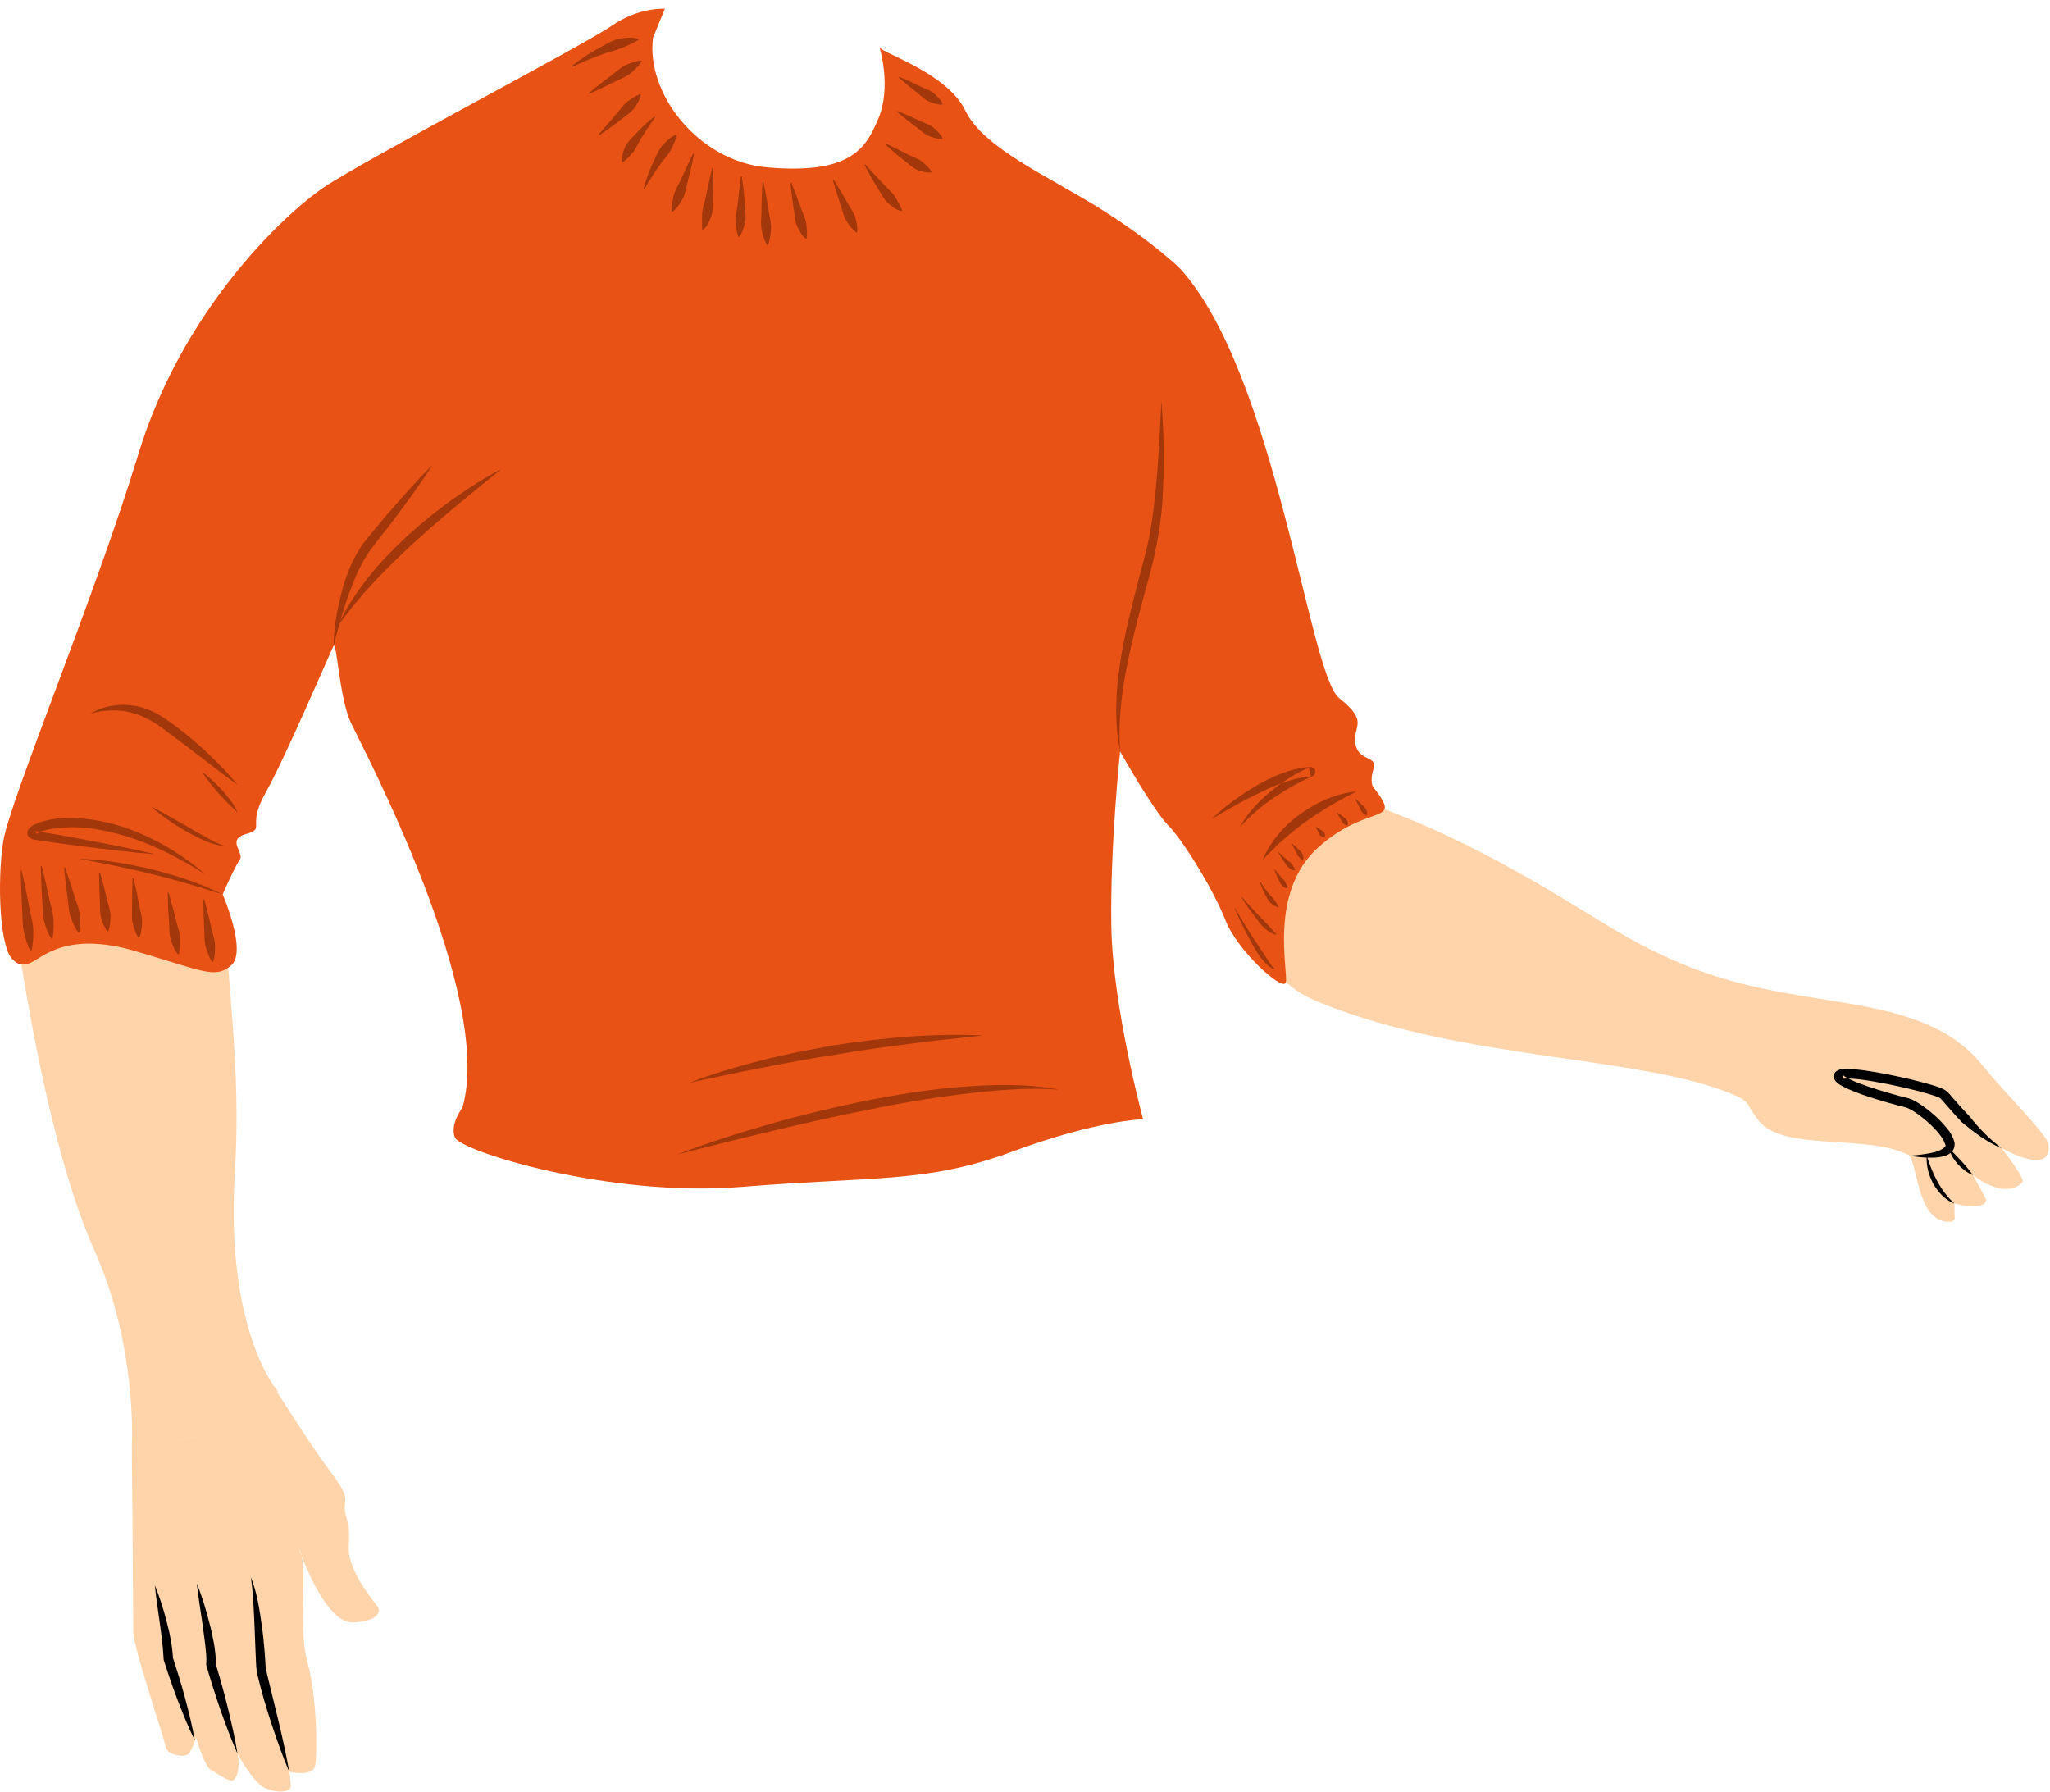 <svg width="107.46px" height="93.92px" viewBox="0 0.54 107.46 93.92" fill="none" xmlns="http://www.w3.org/2000/svg"><g id="Male Character Sitting/Upper body/Sweater 3"><g id="Top"><path id="509:55328" fill-rule="evenodd" clip-rule="evenodd" d="M97.624 53.263C93.28 52.455 89.814 52.42 84.319 49.084C81.508 47.379 77.223 44.605 71.932 42.715C67.651 41.185 66.15 36.819 64.079 36.166C63.64 36.029 63.663 46.377 65.27 48.856C66.924 51.407 67.033 52.218 69.239 53.108C76.803 56.158 86.234 55.868 90.976 57.959C91.764 58.306 91.541 58.45 92.177 59.264C93.477 60.932 97.931 59.934 100.117 61.111C100.585 62.077 100.608 64.757 102.339 64.564L102.466 64.433L102.448 63.617C102.448 63.617 103.458 63.901 103.986 63.658C103.986 63.658 104.103 63.548 104.106 63.435C104.109 63.355 103.673 62.575 103.415 62.12C104.802 63.199 105.704 62.87 106.022 62.495C106.176 62.316 104.926 60.719 104.926 60.719C107.428 62.032 107.473 60.925 107.354 60.438C107.236 59.95 104.992 57.688 104.083 56.575C103.201 55.492 101.968 54.069 97.624 53.263" fill="#FFD4AA"/><path id="509:55329" fill-rule="evenodd" clip-rule="evenodd" d="M8.191 22.257C8.191 22.257 0.427 45.582 0.434 46.083C0.442 46.584 2.011 59.533 4.941 66.053C7.209 71.102 6.913 76.277 6.913 76.277C6.913 76.277 9.365 76.266 11.643 75.426C12.768 75.012 14.62 73.478 14.566 73.459C14.566 73.459 11.803 70.353 12.311 62.037C12.658 56.349 11.899 52.329 11.602 45.678C11.602 45.678 16.639 36.57 17.807 29.708C18.975 22.847 13.694 14.958 8.191 22.257" fill="#FFD4AA"/><path id="Fill 120" fill-rule="evenodd" clip-rule="evenodd" d="M102.449 63.618C101.96 63.437 101.599 63.019 101.336 62.579C101.224 62.345 101.116 62.107 101.062 61.854C101 61.604 100.986 61.346 100.994 61.092C101.3 62.059 101.701 62.927 102.449 63.618" fill="black"/><path id="Fill 122" fill-rule="evenodd" clip-rule="evenodd" d="M102.176 60.727C102.622 61.188 103.036 61.591 103.415 62.121C103.104 62.007 102.863 61.791 102.636 61.567C102.432 61.324 102.235 61.054 102.176 60.727" fill="black"/><path id="Fill 124" fill-rule="evenodd" clip-rule="evenodd" d="M100.117 61.11C100.522 61.084 100.925 61.035 101.308 60.951C101.681 60.882 102.096 60.641 101.963 60.512C101.897 60.249 101.628 59.913 101.367 59.647C101.098 59.372 100.796 59.119 100.481 58.897C100.325 58.789 100.159 58.684 100.003 58.618C99.885 58.561 99.644 58.522 99.456 58.466C99.061 58.362 98.671 58.249 98.282 58.127C97.893 58.004 97.506 57.874 97.121 57.718C96.929 57.64 96.738 57.558 96.543 57.449C96.445 57.388 96.349 57.34 96.236 57.218C96.19 57.171 96.077 57.021 96.148 56.827C96.227 56.662 96.334 56.649 96.441 56.594C96.95 56.519 97.323 56.596 97.742 56.64C98.148 56.7 98.55 56.767 98.949 56.847C99.748 57.006 100.537 57.186 101.327 57.421C101.534 57.491 101.7 57.525 101.959 57.667C102.206 57.852 102.27 57.99 102.422 58.146C102.682 58.453 102.953 58.744 103.227 59.031C103.722 59.655 104.273 60.235 104.927 60.719C104.169 60.411 103.501 59.905 102.868 59.38C102.579 59.089 102.311 58.779 102.044 58.474C101.921 58.339 101.76 58.125 101.678 58.08C101.582 58.029 101.356 57.952 101.18 57.898C100.422 57.672 99.637 57.493 98.853 57.338C98.092 57.199 97.221 57.02 96.565 57.079C96.593 57.079 96.576 57.082 96.614 57.009C96.647 56.911 96.59 56.866 96.612 56.889C96.634 56.917 96.716 56.973 96.791 57.014C96.948 57.103 97.128 57.182 97.309 57.256C97.673 57.402 98.052 57.529 98.432 57.649C98.813 57.769 99.198 57.881 99.583 57.983C99.781 58.044 99.947 58.054 100.2 58.158C100.414 58.252 100.591 58.366 100.766 58.487C101.111 58.729 101.43 58.997 101.725 59.298C102.006 59.617 102.319 59.895 102.458 60.423C102.475 60.57 102.442 60.763 102.329 60.885C102.226 61.015 102.101 61.064 101.991 61.108C101.765 61.186 101.553 61.205 101.343 61.214C100.924 61.228 100.517 61.186 100.117 61.11" fill="black"/><path id="509:55333" fill-rule="evenodd" clip-rule="evenodd" d="M6.91 76.27C6.91 76.27 6.988 85.254 6.988 86.063C6.988 86.872 8.605 91.637 8.692 92.099C8.779 92.561 9.703 92.648 9.876 92.474C10.049 92.301 10.28 91.608 10.28 91.608C10.28 91.608 10.714 93.139 11.06 93.312C11.407 93.485 11.927 93.889 12.158 93.861C12.389 93.832 12.62 93.254 12.447 92.446C12.447 92.446 13.255 93.948 13.862 94.236C14.468 94.525 15.277 94.525 15.248 94.092C15.219 93.659 15.161 93.399 15.161 93.399C15.161 93.399 16.403 93.687 16.519 93.081C16.634 92.474 16.634 89.529 16.115 87.651C15.595 85.774 16.201 82.568 15.681 81.731C15.681 81.731 17.01 85.659 18.512 85.572C20.014 85.485 19.898 84.908 19.811 84.763C19.724 84.619 18.194 82.886 18.281 81.586C18.367 80.287 18.136 80.229 18.078 79.68C18.02 79.131 18.425 79.131 17.356 77.716C16.287 76.301 14.53 73.495 14.53 73.495L13.496 74.273C12.111 75.315 10.46 75.945 8.733 76.09L6.91 76.27Z" fill="#FFD4AA"/><path id="Fill 128" fill-rule="evenodd" clip-rule="evenodd" d="M15.161 93.399C14.816 92.594 14.528 91.772 14.252 90.945C13.974 90.118 13.73 89.286 13.521 88.428C13.475 88.231 13.422 87.951 13.425 87.743L13.395 87.093L13.344 85.795C13.3 84.929 13.281 84.064 13.148 83.203C13.484 84.019 13.603 84.9 13.727 85.761C13.793 86.194 13.825 86.629 13.868 87.064L13.913 87.716C13.917 87.945 13.959 88.091 14.008 88.318C14.407 89.992 14.862 91.677 15.161 93.399" fill="black"/><path id="Fill 130" fill-rule="evenodd" clip-rule="evenodd" d="M10.315 83.522C10.585 84.198 10.796 84.892 10.976 85.595C11.072 85.946 11.149 86.302 11.213 86.663C11.275 87.029 11.328 87.383 11.305 87.801L11.296 87.704C11.53 88.481 11.751 89.263 11.944 90.052C12.134 90.844 12.322 91.635 12.447 92.446C12.11 91.699 11.835 90.933 11.56 90.167C11.293 89.399 11.049 88.625 10.822 87.844L10.809 87.798L10.813 87.747C10.839 87.443 10.793 87.078 10.758 86.73L10.617 85.668C10.511 84.957 10.399 84.245 10.315 83.522" fill="black"/><path id="Fill 132" fill-rule="evenodd" clip-rule="evenodd" d="M8.117 83.629C8.37 84.24 8.568 84.87 8.732 85.51C8.906 86.15 9.034 86.796 9.072 87.484L9.06 87.415C9.296 88.122 9.513 88.834 9.708 89.555C9.896 90.277 10.082 91 10.207 91.743C9.872 91.068 9.597 90.374 9.325 89.679C9.058 88.983 8.816 88.277 8.591 87.567L8.58 87.535L8.578 87.498C8.515 86.239 8.25 84.939 8.117 83.629" fill="black"/><g id="Group 136"><path id="Fill 134" fill-rule="evenodd" clip-rule="evenodd" d="M72.003 40.812C72.215 40.139 71.188 40.457 71.046 39.501C70.905 38.544 71.79 38.403 70.196 37.127C68.601 35.852 66.9 20.19 61.869 14.627C61.869 14.627 60.487 13.246 57.723 11.509C54.959 9.773 51.558 8.32 50.601 6.336C49.644 4.352 46.244 3.336 46.103 3.017C46.103 3.017 46.755 5.096 46.032 6.782C45.408 8.237 44.684 9.702 40.219 9.312C36.59 8.996 33.85 5.425 34.233 2.513C34.242 2.501 34.852 0.997 34.852 0.997C34.852 0.997 33.475 0.903 32.058 1.895C30.64 2.887 19.16 8.887 16.987 10.352C14.814 11.816 9.522 16.872 7.255 24.336C4.987 31.8 0.499 42.525 0.168 44.651C-0.163 46.777 -0.021 50.415 0.735 50.887C0.735 50.887 1.018 51.265 1.621 50.994C2.223 50.722 3.499 49.34 7.066 50.379C10.633 51.418 11.27 51.868 12.121 51.135C12.971 50.403 11.672 47.415 11.672 47.415C11.672 47.415 12.31 45.95 12.57 45.596C12.829 45.242 11.837 44.556 12.9 44.249C13.963 43.942 12.9 43.895 13.916 42.1C14.932 40.304 17.318 34.706 17.483 34.399C17.648 34.092 17.79 37.116 18.381 38.391C18.971 39.666 25.94 52.718 24.239 58.6C24.239 58.6 23.566 59.45 23.849 60.159C24.133 60.868 31.928 63.312 38.873 62.746C45.818 62.178 48.546 62.568 53.046 60.903C57.546 59.238 59.92 59.202 59.92 59.202C59.92 59.202 58.325 53.32 58.255 49.104C58.184 44.887 58.715 39.926 58.715 39.926C58.715 39.926 60.451 43.009 61.231 43.789C62.01 44.568 63.64 47.226 64.243 48.785C64.845 50.344 67.219 52.505 67.396 52.044C67.573 51.583 66.44 47.296 69.133 44.922C71.825 42.548 73.597 43.86 71.967 41.769C71.967 41.769 71.79 41.486 72.003 40.812Z" fill="#E85215"/></g><path id="Fill 137" fill-rule="evenodd" clip-rule="evenodd" d="M29.965 4C30.471 3.608 31.009 3.259 31.581 2.96C31.866 2.809 32.149 2.635 32.474 2.568C32.798 2.516 33.137 2.471 33.472 2.579L33.477 2.629C33.182 2.806 32.903 2.913 32.623 3.046C32.343 3.166 32.038 3.229 31.741 3.326C31.153 3.535 30.568 3.776 29.992 4.043L29.965 4Z" fill="#A2370B"/><path id="Fill 139" fill-rule="evenodd" clip-rule="evenodd" d="M30.863 5.418C31.281 5.073 31.708 4.739 32.143 4.417C32.357 4.252 32.558 4.063 32.803 3.948C33.056 3.846 33.303 3.734 33.604 3.717L33.629 3.76C33.473 4.025 33.263 4.197 33.059 4.378C32.848 4.548 32.592 4.641 32.35 4.76C31.871 5.004 31.384 5.237 30.889 5.46L30.863 5.418Z" fill="#A2370B"/><path id="Fill 141" fill-rule="evenodd" clip-rule="evenodd" d="M31.379 7.594C31.708 7.201 32.041 6.816 32.376 6.436C32.54 6.242 32.681 6.028 32.88 5.873C33.088 5.726 33.284 5.577 33.549 5.471L33.589 5.501C33.542 5.794 33.382 6.011 33.236 6.225C33.078 6.431 32.855 6.57 32.652 6.726C32.252 7.044 31.838 7.346 31.412 7.631L31.379 7.594Z" fill="#A2370B"/><path id="Fill 143" fill-rule="evenodd" clip-rule="evenodd" d="M34.343 6.684C34.058 7.082 33.792 7.491 33.544 7.901C33.422 8.109 33.338 8.336 33.186 8.518C33.023 8.696 32.882 8.881 32.648 9.039L32.602 9.018C32.578 8.736 32.667 8.493 32.76 8.256C32.866 8.025 33.052 7.846 33.222 7.663C33.553 7.29 33.915 6.951 34.308 6.649L34.343 6.684Z" fill="#A2370B"/><path id="Fill 145" fill-rule="evenodd" clip-rule="evenodd" d="M33.734 10.438C33.871 9.892 34.078 9.367 34.329 8.862C34.451 8.607 34.558 8.337 34.75 8.125C34.948 7.92 35.153 7.719 35.439 7.595L35.478 7.627C35.414 7.933 35.276 8.166 35.158 8.415C35.028 8.653 34.836 8.848 34.671 9.068C34.355 9.51 34.049 9.97 33.781 10.455L33.734 10.438Z" fill="#A2370B"/><path id="Fill 147" fill-rule="evenodd" clip-rule="evenodd" d="M36.38 8.612C36.277 9.145 36.156 9.674 36.015 10.198C35.949 10.462 35.908 10.735 35.778 10.978C35.636 11.213 35.503 11.464 35.244 11.64L35.201 11.615C35.199 11.318 35.256 11.063 35.313 10.798C35.378 10.538 35.522 10.305 35.639 10.062C35.862 9.573 36.093 9.083 36.333 8.596L36.38 8.612Z" fill="#A2370B"/><path id="Fill 149" fill-rule="evenodd" clip-rule="evenodd" d="M37.373 9.362C37.398 9.911 37.4 10.46 37.373 11.009C37.364 11.285 37.38 11.566 37.297 11.836C37.197 12.093 37.12 12.389 36.849 12.588L36.809 12.557C36.798 12.275 36.795 12.017 36.806 11.746C36.821 11.48 36.914 11.222 36.977 10.958L37.324 9.358L37.373 9.362Z" fill="#A2370B"/><path id="Fill 151" fill-rule="evenodd" clip-rule="evenodd" d="M38.886 9.784C38.967 10.313 39.024 10.844 39.052 11.378C39.071 11.644 39.114 11.915 39.061 12.181C38.995 12.445 38.934 12.717 38.744 12.955L38.695 12.946C38.601 12.664 38.588 12.408 38.563 12.144C38.549 11.885 38.617 11.627 38.652 11.365L38.836 9.786L38.886 9.784Z" fill="#A2370B"/><path id="Fill 153" fill-rule="evenodd" clip-rule="evenodd" d="M40.019 10.067C40.13 10.613 40.228 11.159 40.311 11.706C40.358 11.979 40.434 12.25 40.42 12.527C40.394 12.806 40.378 13.085 40.255 13.374L40.206 13.378C40.043 13.115 39.987 12.842 39.922 12.57C39.87 12.296 39.906 12.016 39.913 11.738C39.917 11.182 39.936 10.627 39.969 10.07L40.019 10.067Z" fill="#A2370B"/><path id="Fill 155" fill-rule="evenodd" clip-rule="evenodd" d="M41.483 10.11C41.67 10.586 41.848 11.063 42.019 11.54C42.109 11.777 42.227 12.006 42.265 12.255C42.292 12.508 42.323 12.753 42.285 13.035L42.239 13.055C42.006 12.869 41.9 12.624 41.784 12.392C41.681 12.155 41.67 11.893 41.631 11.641C41.546 11.137 41.481 10.631 41.435 10.122L41.483 10.11Z" fill="#A2370B"/><path id="Fill 157" fill-rule="evenodd" clip-rule="evenodd" d="M43.703 9.964C43.974 10.391 44.233 10.825 44.479 11.268C44.607 11.486 44.762 11.695 44.834 11.938C44.895 12.184 44.964 12.427 44.932 12.706L44.886 12.724C44.649 12.546 44.514 12.332 44.37 12.121C44.237 11.906 44.187 11.659 44.11 11.421C43.947 10.95 43.797 10.472 43.658 9.985L43.703 9.964Z" fill="#A2370B"/><path id="Fill 159" fill-rule="evenodd" clip-rule="evenodd" d="M45.353 9.156L46.41 10.296C46.589 10.482 46.789 10.649 46.925 10.863C47.057 11.086 47.182 11.296 47.285 11.559L47.255 11.6C46.953 11.544 46.746 11.351 46.542 11.183C46.347 11.003 46.23 10.761 46.093 10.54C45.812 10.1 45.553 9.648 45.312 9.185L45.353 9.156Z" fill="#A2370B"/><path id="Fill 161" fill-rule="evenodd" clip-rule="evenodd" d="M46.434 8.063C46.863 8.268 47.288 8.477 47.706 8.689C47.919 8.791 48.145 8.864 48.328 9.009C48.507 9.165 48.682 9.306 48.838 9.525L48.82 9.572C48.541 9.612 48.306 9.52 48.077 9.441C47.853 9.348 47.679 9.176 47.493 9.028C47.117 8.737 46.754 8.429 46.406 8.105L46.434 8.063Z" fill="#A2370B"/><path id="Fill 163" fill-rule="evenodd" clip-rule="evenodd" d="M47.047 6.362C47.478 6.536 47.901 6.722 48.318 6.92C48.528 7.014 48.752 7.084 48.931 7.23C49.105 7.387 49.283 7.537 49.41 7.779L49.385 7.822C49.117 7.829 48.901 7.742 48.681 7.663C48.467 7.573 48.297 7.406 48.114 7.264C47.742 6.99 47.379 6.703 47.022 6.405L47.047 6.362Z" fill="#A2370B"/><path id="Fill 165" fill-rule="evenodd" clip-rule="evenodd" d="M47.142 4.567C47.557 4.741 47.967 4.928 48.371 5.129C48.575 5.224 48.796 5.296 48.968 5.443C49.133 5.599 49.303 5.749 49.411 5.985L49.383 6.026C49.113 6.026 48.905 5.939 48.692 5.859C48.486 5.769 48.329 5.605 48.155 5.465C47.803 5.193 47.457 4.908 47.117 4.61L47.142 4.567Z" fill="#A2370B"/><path id="Fill 167" fill-rule="evenodd" clip-rule="evenodd" d="M17.482 34.399C17.508 33.472 17.655 32.551 17.89 31.649C18.121 30.747 18.462 29.855 19.016 29.06C19.605 28.306 20.182 27.627 20.795 26.93C21.404 26.241 22.019 25.555 22.679 24.903C22.183 25.683 21.642 26.43 21.094 27.172C20.559 27.915 19.957 28.649 19.422 29.353C18.911 30.064 18.565 30.91 18.255 31.761C17.951 32.618 17.711 33.503 17.482 34.399" fill="#A2370B"/><path id="Fill 169" fill-rule="evenodd" clip-rule="evenodd" d="M26.294 25.116C24.733 26.372 23.192 27.622 21.729 28.958C20.265 30.295 18.885 31.705 17.719 33.337C18.127 32.418 18.695 31.575 19.317 30.782C19.945 29.992 20.657 29.275 21.392 28.589C22.14 27.916 22.919 27.28 23.74 26.702C24.559 26.122 25.399 25.573 26.294 25.116" fill="#A2370B"/><path id="Fill 171" fill-rule="evenodd" clip-rule="evenodd" d="M4.75 37.942C5.404 37.539 6.227 37.401 7.014 37.527C7.411 37.583 7.79 37.727 8.151 37.9C8.506 38.097 8.818 38.314 9.129 38.539C9.744 38.996 10.332 39.484 10.883 40.011C11.436 40.536 11.971 41.079 12.451 41.674C11.212 40.782 10.045 39.827 8.833 38.942C8.229 38.477 7.641 38.088 6.936 37.902C6.242 37.715 5.48 37.732 4.75 37.942" fill="#A2370B"/><path id="Fill 173" fill-rule="evenodd" clip-rule="evenodd" d="M10.609 41.014C11.006 41.285 11.331 41.624 11.656 41.965C11.952 42.328 12.285 42.678 12.451 43.139C12.297 42.959 12.116 42.81 11.955 42.641L11.471 42.133C11.169 41.775 10.856 41.425 10.609 41.014" fill="#A2370B"/><path id="Fill 175" fill-rule="evenodd" clip-rule="evenodd" d="M7.916 42.808C8.582 43.137 9.205 43.523 9.846 43.877C10.158 44.069 10.479 44.242 10.798 44.419C11.12 44.592 11.438 44.77 11.79 44.887C11.036 44.823 10.369 44.436 9.721 44.094C9.088 43.71 8.467 43.308 7.916 42.808" fill="#A2370B"/><path id="Fill 177" fill-rule="evenodd" clip-rule="evenodd" d="M8.152 45.312C6.781 45.202 5.413 45.037 4.046 44.863C3.36 44.786 2.681 44.673 1.999 44.578C1.907 44.561 1.842 44.561 1.729 44.532C1.673 44.516 1.589 44.49 1.504 44.396C1.388 44.273 1.444 44.057 1.495 44.007C1.703 43.756 1.868 43.736 2.049 43.652C2.402 43.528 2.758 43.464 3.114 43.429C4.541 43.335 5.946 43.641 7.234 44.169C8.524 44.705 9.703 45.458 10.751 46.352C9.582 45.627 8.376 44.973 7.097 44.529C5.825 44.089 4.478 43.801 3.158 43.926C2.831 43.951 2.505 44.004 2.208 44.101C2.075 44.141 1.895 44.241 1.886 44.26C1.881 44.276 1.925 44.161 1.864 44.106C1.838 44.075 1.834 44.085 1.861 44.091C1.913 44.106 2.021 44.12 2.098 44.134C2.772 44.25 3.449 44.351 4.12 44.487C5.465 44.738 6.811 44.998 8.152 45.312" fill="#A2370B"/><path id="Fill 179" fill-rule="evenodd" clip-rule="evenodd" d="M4.137 45.549C5.44 45.583 6.729 45.815 7.997 46.11C9.259 46.428 10.506 46.835 11.673 47.415C10.43 47.028 9.199 46.642 7.938 46.352C7.313 46.187 6.679 46.054 6.047 45.92C5.413 45.79 4.778 45.659 4.137 45.549" fill="#A2370B"/><path id="Fill 181" fill-rule="evenodd" clip-rule="evenodd" d="M1.136 46.161C1.293 46.855 1.436 47.55 1.566 48.244C1.635 48.591 1.733 48.932 1.743 49.287C1.74 49.645 1.748 50.001 1.649 50.378L1.6 50.387C1.416 50.06 1.338 49.714 1.25 49.369C1.175 49.021 1.186 48.659 1.17 48.303C1.128 47.591 1.1 46.879 1.086 46.167L1.136 46.161Z" fill="#A2370B"/><path id="Fill 183" fill-rule="evenodd" clip-rule="evenodd" d="M2.189 45.918C2.343 46.546 2.485 47.175 2.618 47.805C2.689 48.118 2.79 48.428 2.806 48.748C2.812 49.071 2.818 49.391 2.756 49.726L2.709 49.741C2.487 49.454 2.408 49.135 2.312 48.824C2.23 48.509 2.239 48.183 2.222 47.859C2.176 47.216 2.15 46.571 2.14 45.924L2.189 45.918Z" fill="#A2370B"/><path id="Fill 185" fill-rule="evenodd" clip-rule="evenodd" d="M3.405 45.997C3.602 46.549 3.785 47.104 3.955 47.664C4.044 47.942 4.162 48.216 4.193 48.507C4.212 48.801 4.239 49.092 4.162 49.404L4.113 49.414C3.909 49.158 3.811 48.882 3.703 48.607C3.609 48.331 3.6 48.036 3.563 47.747C3.481 47.171 3.412 46.591 3.356 46.008L3.405 45.997Z" fill="#A2370B"/><path id="Fill 187" fill-rule="evenodd" clip-rule="evenodd" d="M5.245 46.268C5.389 46.772 5.518 47.277 5.635 47.784C5.697 48.036 5.788 48.284 5.792 48.544C5.783 48.808 5.783 49.07 5.678 49.35L5.628 49.359C5.451 49.125 5.379 48.873 5.298 48.623C5.229 48.371 5.248 48.105 5.239 47.843C5.211 47.322 5.196 46.799 5.196 46.276L5.245 46.268Z" fill="#A2370B"/><path id="Fill 189" fill-rule="evenodd" clip-rule="evenodd" d="M7.002 46.567C7.124 47.078 7.231 47.594 7.326 48.114C7.377 48.373 7.458 48.632 7.45 48.895C7.429 49.158 7.418 49.42 7.3 49.679H7.25C7.082 49.421 7.021 49.165 6.95 48.909C6.893 48.653 6.924 48.394 6.926 48.135C6.921 47.618 6.93 47.098 6.952 46.572L7.002 46.567Z" fill="#A2370B"/><path id="Fill 191" fill-rule="evenodd" clip-rule="evenodd" d="M8.841 47.323C8.993 47.85 9.133 48.379 9.262 48.908C9.332 49.173 9.43 49.431 9.443 49.703C9.446 49.975 9.448 50.255 9.378 50.532L9.336 50.557C9.114 50.312 9.046 50.05 8.95 49.787C8.872 49.523 8.883 49.245 8.867 48.971C8.825 48.427 8.8 47.88 8.791 47.331L8.841 47.323Z" fill="#A2370B"/><path id="Fill 193" fill-rule="evenodd" clip-rule="evenodd" d="M10.706 47.675C10.854 48.21 10.989 48.752 11.11 49.3C11.176 49.572 11.27 49.846 11.276 50.123C11.268 50.401 11.271 50.677 11.166 50.95H11.116C10.935 50.679 10.86 50.41 10.776 50.142C10.705 49.874 10.723 49.603 10.711 49.33C10.68 48.786 10.662 48.238 10.657 47.683L10.706 47.675Z" fill="#A2370B"/><path id="Fill 195" fill-rule="evenodd" clip-rule="evenodd" d="M36.145 57.289C37.361 56.812 38.617 56.448 39.882 56.123C41.147 55.796 42.431 55.552 43.717 55.323C46.297 54.924 48.913 54.683 51.523 54.809C50.225 54.961 48.932 55.074 47.645 55.252C46.358 55.416 45.074 55.587 43.797 55.816C42.514 56.002 41.24 56.252 39.965 56.497C38.69 56.742 37.419 57.011 36.145 57.289" fill="#A2370B"/><path id="Fill 197" fill-rule="evenodd" clip-rule="evenodd" d="M35.506 61.045C37.094 60.431 38.72 59.921 40.356 59.45C41.993 58.979 43.653 58.593 45.321 58.238C46.995 57.92 48.68 57.633 50.384 57.503C52.083 57.376 53.811 57.321 55.49 57.644C53.791 57.529 52.1 57.681 50.423 57.885C48.746 58.093 47.075 58.373 45.419 58.728C43.754 59.039 42.104 59.43 40.453 59.821C38.802 60.213 37.156 60.627 35.506 61.045" fill="#A2370B"/><path id="Fill 199" fill-rule="evenodd" clip-rule="evenodd" d="M60.877 21.572C61.013 23.119 61.033 24.675 60.963 26.23C60.918 27.783 60.621 29.355 60.215 30.847C59.801 32.341 59.397 33.829 59.096 35.337C58.787 36.843 58.61 38.378 58.715 39.926C58.402 38.4 58.483 36.808 58.717 35.27C58.944 33.724 59.356 32.219 59.732 30.719C59.934 29.974 60.145 29.229 60.281 28.484C60.421 27.733 60.496 26.968 60.582 26.202C60.73 24.668 60.807 23.122 60.877 21.572" fill="#A2370B"/><path id="Fill 201" fill-rule="evenodd" clip-rule="evenodd" d="M63.498 43.471C64.21 42.795 65.009 42.218 65.859 41.715C66.288 41.469 66.73 41.242 67.204 41.069C67.675 40.9 68.169 40.752 68.702 40.743C68.838 40.742 68.95 40.852 68.951 40.986C68.953 41.089 68.889 41.178 68.801 41.217C68.103 41.523 67.417 41.919 66.769 42.35C66.123 42.792 65.525 43.303 64.986 43.895C65.376 43.196 65.929 42.581 66.553 42.066C67.173 41.538 67.858 41.108 68.612 40.764L68.711 41.236C67.816 41.289 66.91 41.666 66.051 42.078C65.18 42.486 64.344 42.978 63.498 43.471" fill="#A2370B"/><path id="Fill 203" fill-rule="evenodd" clip-rule="evenodd" d="M71.116 42.017C70.181 42.493 69.302 42.988 68.485 43.581C68.07 43.868 67.682 44.188 67.3 44.521C66.91 44.848 66.571 45.227 66.191 45.596C66.599 44.624 67.33 43.788 68.195 43.175C69.062 42.567 70.062 42.12 71.116 42.017" fill="#A2370B"/><path id="Fill 205" fill-rule="evenodd" clip-rule="evenodd" d="M64.738 48.141C65.06 48.693 65.392 49.239 65.736 49.774L66.268 50.56C66.436 50.827 66.593 51.095 66.811 51.325C66.817 51.329 66.819 51.336 66.815 51.342C66.812 51.347 66.804 51.348 66.8 51.347C66.481 51.223 66.27 50.947 66.063 50.704C65.873 50.441 65.712 50.162 65.564 49.876C65.255 49.313 64.974 48.738 64.716 48.153C64.713 48.146 64.716 48.139 64.722 48.136C64.728 48.133 64.735 48.136 64.738 48.141" fill="#A2370B"/><path id="Fill 207" fill-rule="evenodd" clip-rule="evenodd" d="M65.092 47.55C65.39 47.886 65.692 48.217 65.999 48.54C66.16 48.695 66.314 48.855 66.466 49.013C66.609 49.182 66.745 49.347 66.905 49.506C66.911 49.51 66.913 49.519 66.909 49.525C66.906 49.528 66.9 49.529 66.896 49.529C66.653 49.489 66.466 49.33 66.289 49.19C66.124 49.03 65.98 48.855 65.847 48.671C65.57 48.315 65.313 47.945 65.072 47.565C65.068 47.559 65.07 47.551 65.076 47.547C65.081 47.544 65.088 47.545 65.092 47.55" fill="#A2370B"/><path id="Fill 209" fill-rule="evenodd" clip-rule="evenodd" d="M66.062 46.749C66.209 46.983 66.37 47.207 66.54 47.416C66.737 47.612 66.887 47.802 67.026 48.066C67.03 48.073 67.028 48.081 67.021 48.085C67.019 48.087 67.015 48.087 67.012 48.087C66.704 48.025 66.495 47.786 66.376 47.53C66.234 47.284 66.122 47.026 66.039 46.759C66.037 46.752 66.041 46.745 66.047 46.743C66.053 46.741 66.059 46.744 66.062 46.749" fill="#A2370B"/><path id="Fill 211" fill-rule="evenodd" clip-rule="evenodd" d="M66.817 46.109L67.205 46.566C67.359 46.702 67.444 46.87 67.495 47.072L67.498 47.083C67.499 47.088 67.496 47.094 67.49 47.095C67.489 47.096 67.488 47.096 67.487 47.096C67.346 47.093 67.269 47.005 67.19 46.941C67.126 46.86 67.075 46.772 67.038 46.676C66.946 46.497 66.866 46.311 66.796 46.122C66.793 46.116 66.796 46.108 66.803 46.106C66.808 46.104 66.814 46.105 66.817 46.109" fill="#A2370B"/><path id="Fill 213" fill-rule="evenodd" clip-rule="evenodd" d="M67.028 45.21L67.506 45.638C67.687 45.76 67.806 45.922 67.896 46.128L67.899 46.135C67.902 46.141 67.899 46.147 67.893 46.15C67.892 46.151 67.89 46.151 67.889 46.151C67.746 46.161 67.652 46.083 67.559 46.025C67.479 45.95 67.412 45.864 67.357 45.771C67.231 45.596 67.115 45.414 67.008 45.227C67.005 45.22 67.007 45.212 67.013 45.209C67.018 45.206 67.024 45.207 67.028 45.21" fill="#A2370B"/><path id="Fill 215" fill-rule="evenodd" clip-rule="evenodd" d="M67.737 44.762C67.873 44.867 68 44.982 68.117 45.109C68.254 45.217 68.355 45.378 68.306 45.591C68.304 45.6 68.296 45.605 68.287 45.603C68.286 45.603 68.284 45.602 68.283 45.602C68.097 45.508 68.012 45.389 67.955 45.224L67.718 44.778C67.715 44.772 67.717 44.764 67.723 44.761C67.728 44.758 67.733 44.759 67.737 44.762" fill="#A2370B"/><path id="Fill 217" fill-rule="evenodd" clip-rule="evenodd" d="M68.988 43.886C69.097 43.939 69.199 44.003 69.294 44.076C69.407 44.132 69.486 44.239 69.439 44.408C69.436 44.418 69.427 44.423 69.418 44.422C69.247 44.4 69.182 44.325 69.144 44.209L68.971 43.905C68.967 43.899 68.969 43.891 68.976 43.887C68.979 43.885 68.984 43.885 68.988 43.886" fill="#A2370B"/><path id="Fill 219" fill-rule="evenodd" clip-rule="evenodd" d="M70.098 43.131C70.224 43.208 70.344 43.293 70.457 43.389C70.584 43.466 70.691 43.596 70.644 43.796C70.641 43.804 70.633 43.81 70.625 43.808L70.621 43.806C70.446 43.748 70.361 43.661 70.306 43.52L70.08 43.149C70.077 43.143 70.078 43.135 70.084 43.131C70.089 43.128 70.094 43.128 70.098 43.131" fill="#A2370B"/><path id="Fill 221" fill-rule="evenodd" clip-rule="evenodd" d="M71.067 42.423C71.203 42.533 71.332 42.652 71.451 42.78C71.585 42.891 71.707 43.052 71.636 43.279C71.634 43.286 71.628 43.29 71.621 43.288C71.62 43.288 71.619 43.287 71.618 43.287L71.612 43.283C71.446 43.18 71.346 43.068 71.289 42.897L71.047 42.439C71.044 42.433 71.046 42.425 71.053 42.422C71.058 42.419 71.063 42.42 71.067 42.423" fill="#A2370B"/></g></g></svg>